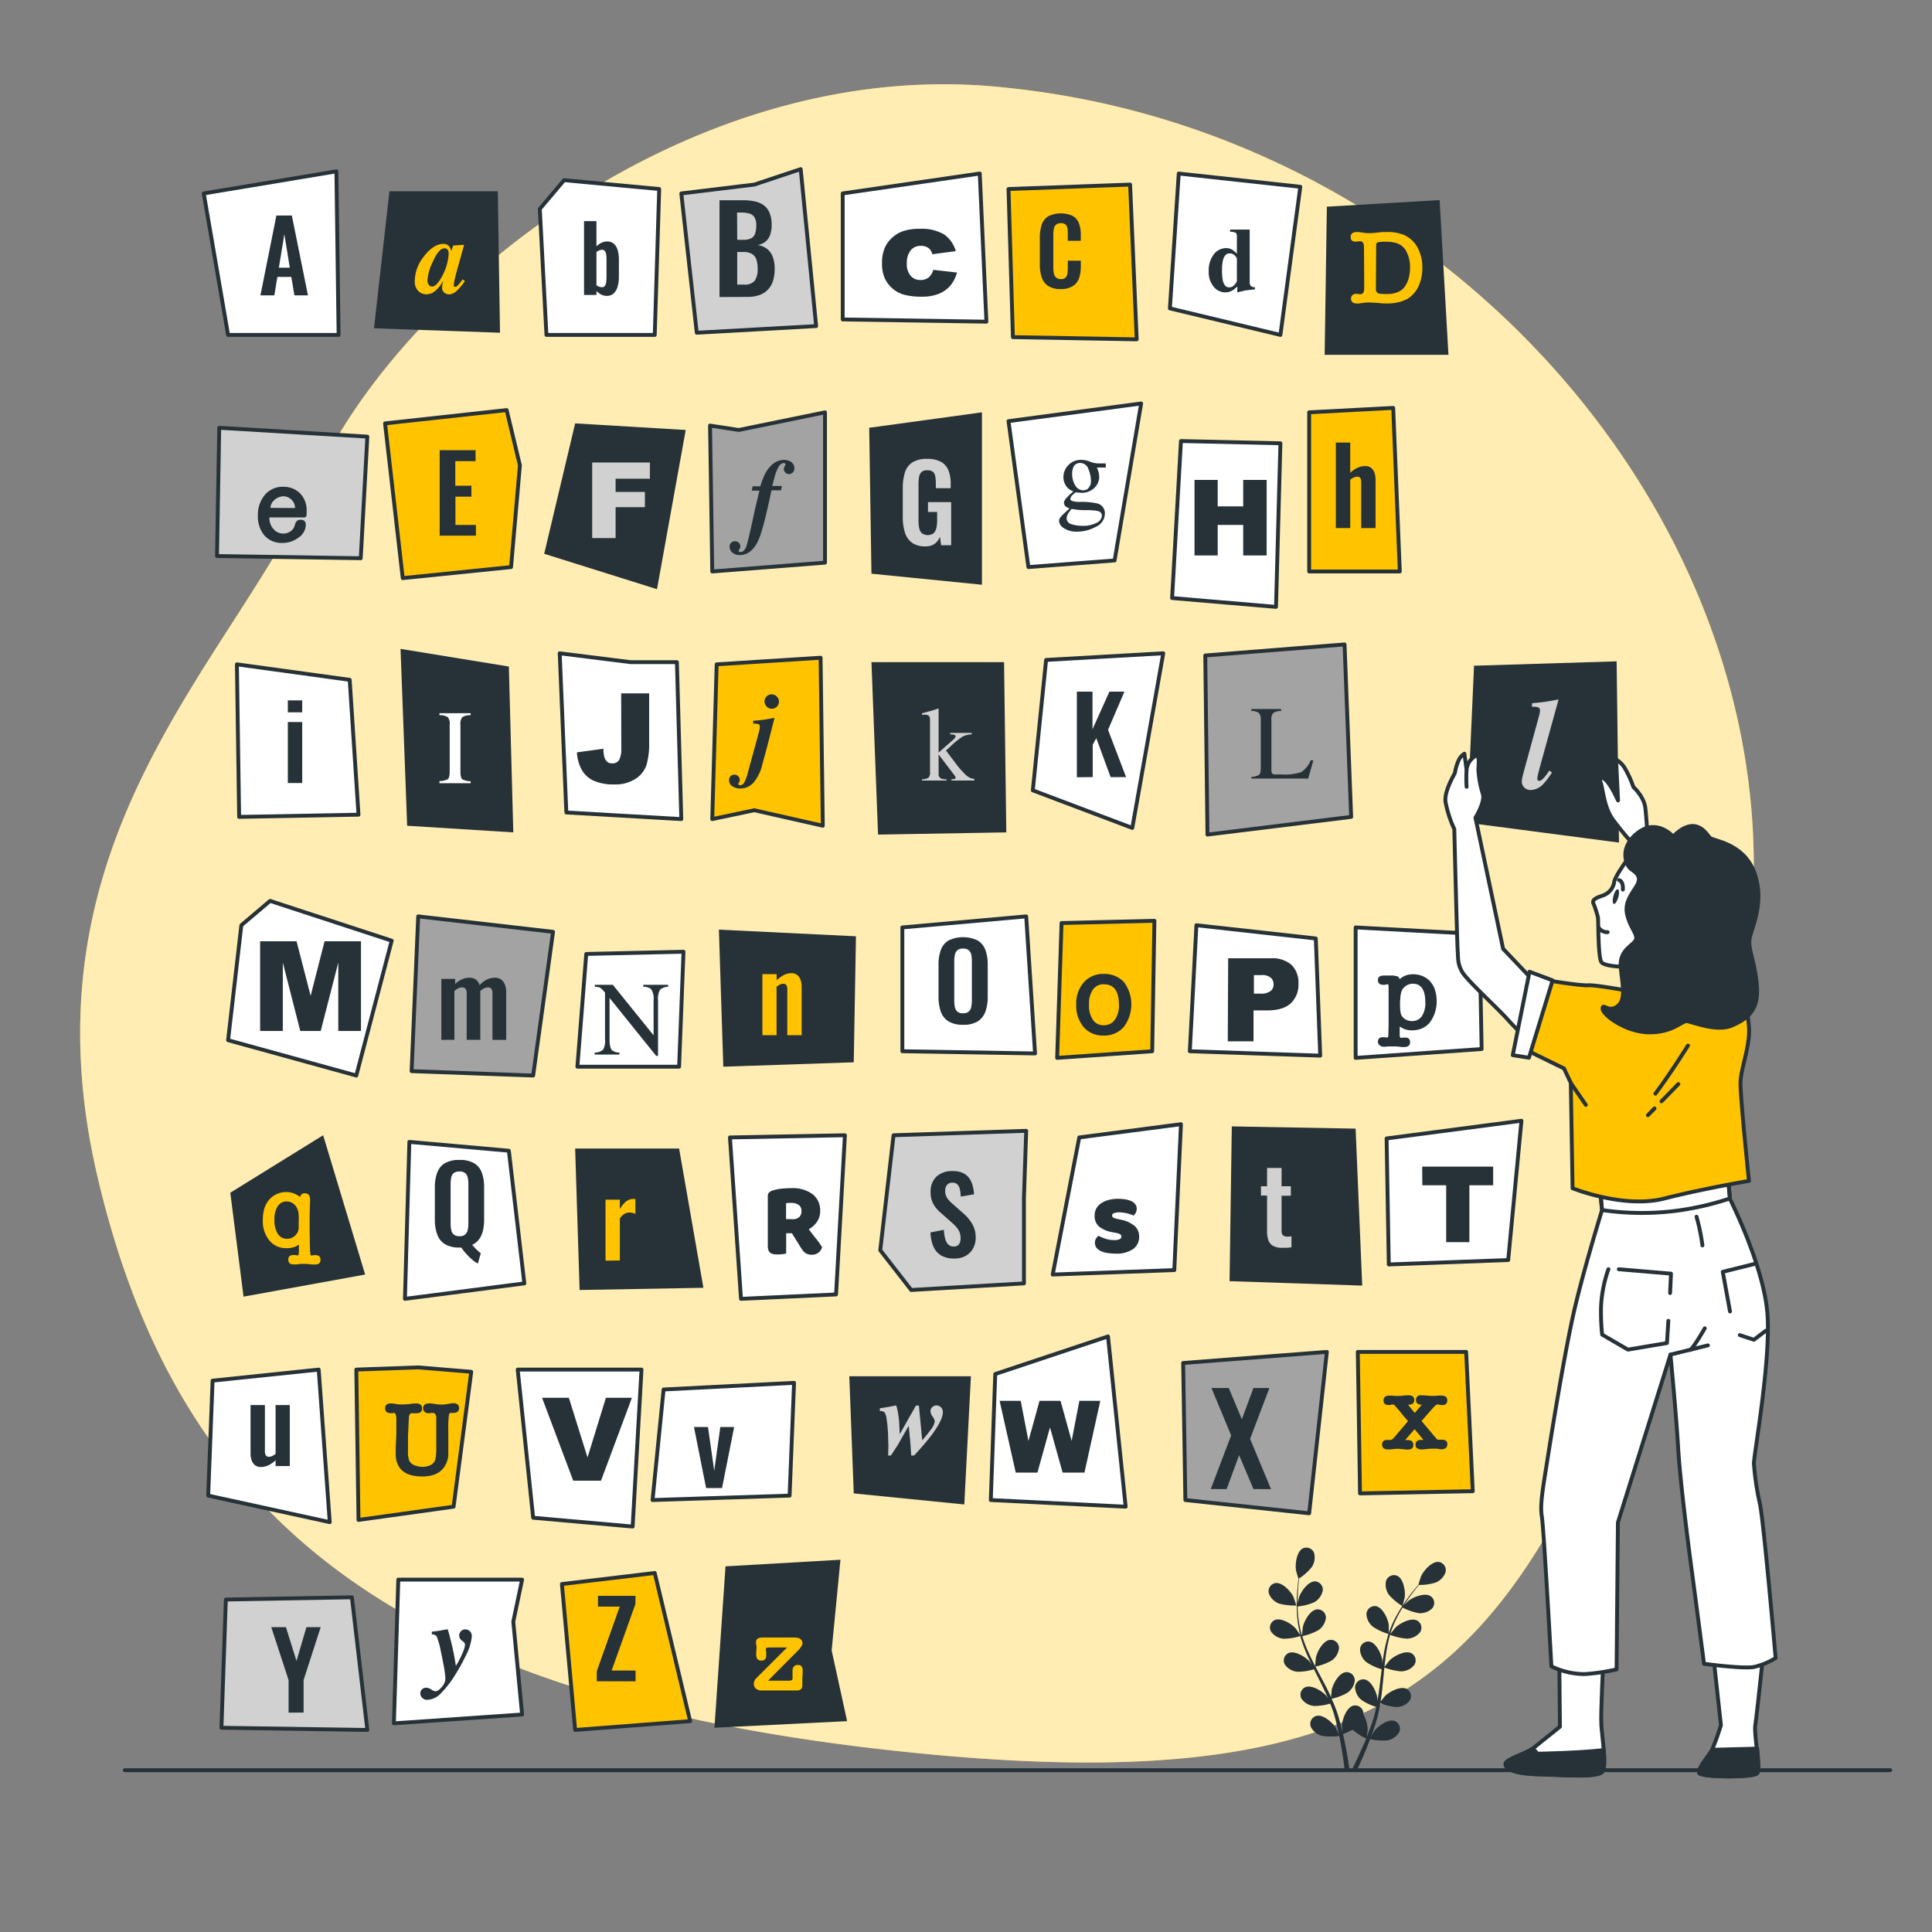 <svg xmlns="http://www.w3.org/2000/svg" viewBox="0 0 500 500"><rect x="0" y="0" width="500" height="500" fill="#808080" stroke="none"/><g id="freepik--background-simple--inject-327"><path d="M451.87,250C468.51,143.55,379.73,36.28,263.16,23c-1.45-.17-2.9-.32-4.36-.47C177.35,14.4,102.9,76.62,81.61,124.07s-77,92.6-56.35,180.56S102,439.44,233.54,453.31s155.79-23.74,190.71-105.92A420.65,420.65,0,0,0,451.87,250Z" style="fill:#FFC300"></path><path d="M451.87,250C468.51,143.55,379.73,36.28,263.16,23c-1.45-.17-2.9-.32-4.36-.47C177.35,14.4,102.9,76.62,81.61,124.07s-77,92.6-56.35,180.56S102,439.44,233.54,453.31s155.79-23.74,190.71-105.92A420.65,420.65,0,0,0,451.87,250Z" style="fill:#fff;opacity:0.7"></path></g><g id="freepik--Floor--inject-327"><line x1="489.19" y1="458.12" x2="32.29" y2="458.12" style="fill:none;stroke:#263238;stroke-linecap:round;stroke-linejoin:round"></line></g><g id="freepik--Plant--inject-327"><path d="M362.94,415.64s.57-2.09.59-2.23c.22-1.59-.29-4.79-1.9-5.57a2.14,2.14,0,0,0-2.9,1.28,4.46,4.46,0,0,0,.77,3.66A15.34,15.34,0,0,0,362.94,415.64Z" style="fill:#263238"></path><path d="M331.05,415a15.29,15.29,0,0,0,4.44.49s-.68-2.06-.74-2.19c-.69-1.45-2.88-3.84-4.66-3.59a2.12,2.12,0,0,0-1.7,2.66A4.44,4.44,0,0,0,331.05,415Z" style="fill:#263238"></path><path d="M332.14,424.09a14.39,14.39,0,0,0,4.37-.69,37.7,37.7,0,0,0,1.71,4.72c.39.9.81,1.79,1.24,2.68l-.53-.76c-1.05-1.21-3.79-2.93-5.44-2.23a2.12,2.12,0,0,0-.94,3,4.43,4.43,0,0,0,3.25,1.83,14,14,0,0,0,4.26-.65c.17.34.33.68.5,1,.81,1.63,1.64,3.24,2.39,4.85.27.57.51,1.14.75,1.7-.22-.33-.42-.61-.45-.65-1.05-1.21-3.79-2.94-5.45-2.23a2.12,2.12,0,0,0-.94,3,4.43,4.43,0,0,0,3.26,1.83,13.82,13.82,0,0,0,4.14-.62c.23.58.46,1.17.66,1.76.13.39.28.77.38,1.18s.23.8.34,1.19c.18.77.38,1.56.54,2.32.11.52.22,1,.32,1.52-.26-.56-.79-1.66-.85-1.75-.85-1.36-3.3-3.48-5-3a2.14,2.14,0,0,0-1.39,2.85,4.45,4.45,0,0,0,2.95,2.3,14.66,14.66,0,0,0,4.4,0c.17.83.32,1.65.46,2.41.47,2.66.76,4.9.94,6.47h1.22l0-.14c-.22-1.58-.56-3.84-1.1-6.52-.16-.85-.36-1.75-.57-2.68a22.32,22.32,0,0,0,2.46-1.15,15.74,15.74,0,0,0,3.58,2.31c-.32.78-.64,1.55-1,2.26-1.08,2.48-2.07,4.51-2.78,5.92h1.33c.67-1.4,1.52-3.27,2.43-5.5.33-.8.66-1.66,1-2.55a14.67,14.67,0,0,0,4.39.34,4.42,4.42,0,0,0,3.1-2.08,2.12,2.12,0,0,0-1.17-2.94c-1.7-.57-4.3,1.36-5.25,2.66-.06.07-.58,1-.89,1.54.13-.37.27-.72.4-1.09.27-.75.52-1.49.79-2.3l.36-1.18c.13-.4.21-.83.32-1.25.23-1,.42-2,.58-3a13.71,13.71,0,0,0,4.17,1,4.41,4.41,0,0,0,3.39-1.59,2.13,2.13,0,0,0-.72-3.08c-1.6-.82-4.46.7-5.59,1.83-.07.07-.8,1-1.19,1.48.1-.61.2-1.21.27-1.83.22-1.78.39-3.59.57-5.4,0-.55.11-1.1.17-1.65a14.77,14.77,0,0,0,4.31,1,4.4,4.4,0,0,0,3.38-1.59,2.12,2.12,0,0,0-.71-3.08c-1.6-.82-4.46.7-5.6,1.83-.08.08-1.12,1.39-1.37,1.73.13-1.21.26-2.42.45-3.61a37.56,37.56,0,0,1,1-4.74,15.31,15.31,0,0,0,4.34,1,4.47,4.47,0,0,0,3.38-1.59,2.12,2.12,0,0,0-.71-3.08c-1.6-.82-4.46.69-5.6,1.83-.07.07-.87,1.06-1.23,1.54l-.09,0a27.23,27.23,0,0,1,1.88-4.5c.41-.8.84-1.54,1.28-2.25a14.5,14.5,0,0,0,4.11,1.44,4.42,4.42,0,0,0,3.53-1.21,2.12,2.12,0,0,0-.37-3.14c-1.49-1-4.51.2-5.76,1.2-.07.06-.7.69-1.15,1.15.2-.32.4-.65.6-.95.76-1.13,1.51-2.12,2.19-3,.39-.49.75-.93,1.1-1.34a14.21,14.21,0,0,0,4.28-.61,4.44,4.44,0,0,0,2.58-2.7,2.13,2.13,0,0,0-1.77-2.62c-1.79-.19-3.91,2.26-4.56,3.73-.06.12-.71,2.2-.68,2.2h0c-.34.39-.7.8-1.08,1.26-.7.86-1.48,1.84-2.26,3a37.55,37.55,0,0,0-2.34,3.73,27.32,27.32,0,0,0-2,4.51v0c0-.52,0-2,0-2.11-.21-1.59-1.54-4.54-3.31-4.87a2.13,2.13,0,0,0-2.45,2,4.4,4.4,0,0,0,1.71,3.33,14.75,14.75,0,0,0,4,1.84,39.5,39.5,0,0,0-1.18,4.88c-.17,1-.31,1.93-.44,2.91,0-.45,0-.86,0-.92-.21-1.59-1.55-4.54-3.31-4.87a2.13,2.13,0,0,0-2.45,2,4.43,4.43,0,0,0,1.7,3.33,14.1,14.1,0,0,0,3.91,1.8c-.05.38-.1.75-.14,1.13-.22,1.8-.42,3.6-.68,5.36-.09.62-.2,1.23-.31,1.83,0-.4,0-.74,0-.79-.21-1.59-1.54-4.55-3.31-4.87a2.12,2.12,0,0,0-2.45,2,4.45,4.45,0,0,0,1.71,3.33,13.44,13.44,0,0,0,3.79,1.76c-.13.62-.26,1.24-.41,1.83-.12.41-.2.8-.34,1.2s-.25.79-.38,1.18c-.27.74-.54,1.51-.82,2.23l-.58,1.45c.1-.62.26-1.83.26-1.93a8.23,8.23,0,0,0-1.1-4,3.83,3.83,0,0,0,0-.47,2.13,2.13,0,0,0-2.6-1.8c-1.74.46-2.84,3.51-2.92,5.11,0,.1.06,1.13.11,1.78-.09-.38-.17-.75-.27-1.13-.18-.77-.38-1.53-.6-2.35l-.36-1.19c-.11-.4-.28-.81-.42-1.21-.34-.94-.74-1.88-1.16-2.81a14,14,0,0,0,4-1.5,4.44,4.44,0,0,0,2-3.19,2.13,2.13,0,0,0-2.3-2.18c-1.79.2-3.33,3-3.66,4.61,0,.1-.12,1.26-.17,1.89-.25-.56-.51-1.12-.78-1.67-.8-1.61-1.66-3.21-2.51-4.81l-.77-1.48a14.6,14.6,0,0,0,4.15-1.53,4.46,4.46,0,0,0,1.95-3.2,2.12,2.12,0,0,0-2.3-2.17c-1.78.19-3.33,3-3.66,4.61,0,.12-.17,1.78-.19,2.2-.56-1.08-1.11-2.16-1.61-3.26a35.94,35.94,0,0,1-1.75-4.52,15.11,15.11,0,0,0,4.17-1.54,4.46,4.46,0,0,0,1.95-3.2,2.12,2.12,0,0,0-2.3-2.17c-1.78.19-3.33,3-3.66,4.61,0,.1-.13,1.37-.17,2h-.1a26.49,26.49,0,0,1-.92-4.8c-.1-.89-.15-1.75-.17-2.58a14.63,14.63,0,0,0,4.22-1.06,4.45,4.45,0,0,0,2.28-3,2.13,2.13,0,0,0-2-2.42c-1.8,0-3.65,2.66-4.14,4.19,0,.08-.21.95-.33,1.59,0-.38,0-.77,0-1.13,0-1.36.09-2.6.17-3.7.06-.63.12-1.19.18-1.72a14,14,0,0,0,3.23-2.87,4.41,4.41,0,0,0,.67-3.68,2.12,2.12,0,0,0-2.93-1.2c-1.59.82-2,4-1.75,5.62,0,.13.63,2.23.66,2.21l0,0c-.07.51-.14,1-.2,1.65-.11,1.1-.23,2.34-.26,3.71a39.13,39.13,0,0,0,.11,4.4,27.9,27.9,0,0,0,.82,4.86s0,0,0,.06c-.28-.44-1.11-1.66-1.18-1.75-1-1.21-3.8-2.93-5.45-2.23a2.12,2.12,0,0,0-.94,3A4.43,4.43,0,0,0,332.14,424.09Z" style="fill:#263238"></path><path d="M331.05,415a15.29,15.29,0,0,0,4.44.49s-.68-2.06-.74-2.19c-.69-1.45-2.88-3.84-4.66-3.59a2.12,2.12,0,0,0-1.7,2.66A4.44,4.44,0,0,0,331.05,415Z" style="fill:#263238;opacity:0.3"></path><path d="M362.94,415.64s.57-2.09.59-2.23c.22-1.59-.29-4.79-1.9-5.57a2.14,2.14,0,0,0-2.9,1.28,4.46,4.46,0,0,0,.77,3.66A15.34,15.34,0,0,0,362.94,415.64Z" style="fill:#263238;opacity:0.3"></path><path d="M332.14,424.09a14.39,14.39,0,0,0,4.37-.69,37.7,37.7,0,0,0,1.71,4.72c.39.9.81,1.79,1.24,2.68l-.53-.76c-1.05-1.21-3.79-2.93-5.44-2.23a2.12,2.12,0,0,0-.94,3,4.43,4.43,0,0,0,3.25,1.83,14,14,0,0,0,4.26-.65c.17.34.33.68.5,1,.81,1.63,1.64,3.24,2.39,4.85.27.57.51,1.14.75,1.7-.22-.33-.42-.61-.45-.65-1.05-1.21-3.79-2.94-5.45-2.23a2.12,2.12,0,0,0-.94,3,4.43,4.43,0,0,0,3.26,1.83,13.82,13.82,0,0,0,4.14-.62c.23.58.46,1.17.66,1.76.13.39.28.77.38,1.18s.23.8.34,1.19c.18.77.38,1.56.54,2.32.11.52.22,1,.32,1.52-.26-.56-.79-1.66-.85-1.75-.85-1.36-3.3-3.48-5-3a2.14,2.14,0,0,0-1.39,2.85,4.45,4.45,0,0,0,2.95,2.3,14.66,14.66,0,0,0,4.4,0c.17.83.32,1.65.46,2.41.47,2.66.76,4.9.94,6.47h1.22l0-.14c-.22-1.58-.56-3.84-1.1-6.52-.16-.85-.36-1.75-.57-2.68a22.32,22.32,0,0,0,2.46-1.15,15.74,15.74,0,0,0,3.58,2.31c-.32.78-.64,1.55-1,2.26-1.08,2.48-2.07,4.51-2.78,5.92h1.33c.67-1.4,1.52-3.27,2.43-5.5.33-.8.66-1.66,1-2.55a14.67,14.67,0,0,0,4.39.34,4.42,4.42,0,0,0,3.1-2.08,2.12,2.12,0,0,0-1.17-2.94c-1.7-.57-4.3,1.36-5.25,2.66-.06.07-.58,1-.89,1.54.13-.37.27-.72.4-1.09.27-.75.52-1.49.79-2.3l.36-1.18c.13-.4.21-.83.32-1.25.23-1,.42-2,.58-3a13.71,13.71,0,0,0,4.17,1,4.41,4.41,0,0,0,3.39-1.59,2.13,2.13,0,0,0-.72-3.08c-1.6-.82-4.46.7-5.59,1.83-.07.07-.8,1-1.19,1.48.1-.61.2-1.21.27-1.83.22-1.78.39-3.59.57-5.4,0-.55.11-1.1.17-1.65a14.77,14.77,0,0,0,4.31,1,4.4,4.4,0,0,0,3.38-1.59,2.12,2.12,0,0,0-.71-3.08c-1.6-.82-4.46.7-5.6,1.83-.08.08-1.12,1.39-1.37,1.73.13-1.21.26-2.42.45-3.61a37.56,37.56,0,0,1,1-4.74,15.31,15.31,0,0,0,4.34,1,4.47,4.47,0,0,0,3.38-1.59,2.12,2.12,0,0,0-.71-3.08c-1.6-.82-4.46.69-5.6,1.83-.07.07-.87,1.06-1.23,1.54l-.09,0a27.23,27.23,0,0,1,1.88-4.5c.41-.8.84-1.54,1.28-2.25a14.5,14.5,0,0,0,4.11,1.44,4.42,4.42,0,0,0,3.53-1.21,2.12,2.12,0,0,0-.37-3.14c-1.49-1-4.51.2-5.76,1.2-.07.06-.7.69-1.15,1.15.2-.32.4-.65.6-.95.76-1.13,1.51-2.12,2.19-3,.39-.49.75-.93,1.1-1.34a14.21,14.21,0,0,0,4.28-.61,4.44,4.44,0,0,0,2.58-2.7,2.13,2.13,0,0,0-1.77-2.62c-1.79-.19-3.91,2.26-4.56,3.73-.06.12-.71,2.2-.68,2.2h0c-.34.39-.7.8-1.08,1.26-.7.86-1.48,1.84-2.26,3a37.55,37.55,0,0,0-2.34,3.73,27.32,27.32,0,0,0-2,4.51v0c0-.52,0-2,0-2.11-.21-1.59-1.54-4.54-3.31-4.87a2.13,2.13,0,0,0-2.45,2,4.4,4.4,0,0,0,1.71,3.33,14.75,14.75,0,0,0,4,1.84,39.5,39.5,0,0,0-1.18,4.88c-.17,1-.31,1.93-.44,2.91,0-.45,0-.86,0-.92-.21-1.59-1.55-4.54-3.31-4.87a2.13,2.13,0,0,0-2.45,2,4.43,4.43,0,0,0,1.7,3.33,14.1,14.1,0,0,0,3.91,1.8c-.05.38-.1.75-.14,1.13-.22,1.8-.42,3.6-.68,5.36-.09.62-.2,1.23-.31,1.83,0-.4,0-.74,0-.79-.21-1.59-1.54-4.55-3.31-4.87a2.12,2.12,0,0,0-2.45,2,4.45,4.45,0,0,0,1.71,3.33,13.44,13.44,0,0,0,3.79,1.76c-.13.62-.26,1.24-.41,1.83-.12.41-.2.8-.34,1.2s-.25.79-.38,1.18c-.27.74-.54,1.51-.82,2.23l-.58,1.45c.1-.62.26-1.83.26-1.93a8.23,8.23,0,0,0-1.1-4,3.83,3.83,0,0,0,0-.47,2.13,2.13,0,0,0-2.6-1.8c-1.74.46-2.84,3.51-2.92,5.11,0,.1.06,1.13.11,1.78-.09-.38-.17-.75-.27-1.13-.18-.77-.38-1.53-.6-2.35l-.36-1.19c-.11-.4-.28-.81-.42-1.21-.34-.94-.74-1.88-1.16-2.81a14,14,0,0,0,4-1.5,4.44,4.44,0,0,0,2-3.19,2.13,2.13,0,0,0-2.3-2.18c-1.79.2-3.33,3-3.66,4.61,0,.1-.12,1.26-.17,1.89-.25-.56-.51-1.12-.78-1.67-.8-1.61-1.66-3.21-2.51-4.81l-.77-1.48a14.6,14.6,0,0,0,4.15-1.53,4.46,4.46,0,0,0,1.95-3.2,2.12,2.12,0,0,0-2.3-2.17c-1.78.19-3.33,3-3.66,4.61,0,.12-.17,1.78-.19,2.2-.56-1.08-1.11-2.16-1.61-3.26a35.94,35.94,0,0,1-1.75-4.52,15.11,15.11,0,0,0,4.17-1.54,4.46,4.46,0,0,0,1.95-3.2,2.12,2.12,0,0,0-2.3-2.17c-1.78.19-3.33,3-3.66,4.61,0,.1-.13,1.37-.17,2h-.1a26.49,26.49,0,0,1-.92-4.8c-.1-.89-.15-1.75-.17-2.58a14.63,14.63,0,0,0,4.22-1.06,4.45,4.45,0,0,0,2.28-3,2.13,2.13,0,0,0-2-2.42c-1.8,0-3.65,2.66-4.14,4.19,0,.08-.21.95-.33,1.59,0-.38,0-.77,0-1.13,0-1.36.09-2.6.17-3.7.06-.63.12-1.19.18-1.72a14,14,0,0,0,3.23-2.87,4.41,4.41,0,0,0,.67-3.68,2.12,2.12,0,0,0-2.93-1.2c-1.59.82-2,4-1.75,5.62,0,.13.63,2.23.66,2.21l0,0c-.07.51-.14,1-.2,1.65-.11,1.1-.23,2.34-.26,3.71a39.13,39.13,0,0,0,.11,4.4,27.9,27.9,0,0,0,.82,4.86s0,0,0,.06c-.28-.44-1.11-1.66-1.18-1.75-1-1.21-3.8-2.93-5.45-2.23a2.12,2.12,0,0,0-.94,3A4.43,4.43,0,0,0,332.14,424.09Z" style="fill:#263238;opacity:0.3"></path></g><g id="freepik--Letters--inject-327"><polygon points="52.73 50.06 59.03 86.68 87.63 86.68 87.06 44.34 52.73 50.06" style="fill:#fff;stroke:#263238;stroke-linecap:round;stroke-linejoin:round"></polygon><polygon points="100.79 49.49 96.79 84.96 129.4 86.11 128.83 49.49 100.79 49.49" style="fill:#263238"></polygon><polygon points="145.99 46.63 139.7 54.07 141.42 86.68 169.45 86.68 170.6 48.92 145.99 46.63" style="fill:#fff;stroke:#263238;stroke-linecap:round;stroke-linejoin:round"></polygon><polygon points="176.32 50.06 180.32 86.11 211.22 84.39 207.22 43.77 195.2 47.77 176.32 50.06" style="fill:#d1d1d1;stroke:#263238;stroke-linecap:round;stroke-linejoin:round"></polygon><polygon points="218.09 50.06 218.09 82.67 255.28 83.25 253.56 44.91 218.09 50.06" style="fill:#fff;stroke:#263238;stroke-linecap:round;stroke-linejoin:round"></polygon><polygon points="261 48.92 262.14 87.25 294.18 87.82 292.47 47.77 261 48.92" style="fill:#FFC300;stroke:#263238;stroke-linecap:round;stroke-linejoin:round"></polygon><polygon points="305.06 44.91 302.77 79.81 331.37 86.68 336.52 48.34 305.06 44.91" style="fill:#fff;stroke:#263238;stroke-linecap:round;stroke-linejoin:round"></polygon><polygon points="343.39 53.49 342.82 91.83 374.86 91.83 372.57 51.78 343.39 53.49" style="fill:#263238"></polygon><polygon points="56.74 110.71 56.16 143.9 93.36 144.47 95.07 113 56.74 110.71" style="fill:#d1d1d1;stroke:#263238;stroke-linecap:round;stroke-linejoin:round"></polygon><polygon points="99.65 109.57 104.23 149.62 132.26 146.76 134.55 120.44 131.12 106.13 99.65 109.57" style="fill:#FFC300;stroke:#263238;stroke-linecap:round;stroke-linejoin:round"></polygon><polygon points="148.85 109.57 140.84 143.32 170.03 152.48 177.46 111.28 148.85 109.57" style="fill:#263238"></polygon><polygon points="183.76 110.14 184.33 147.9 213.51 145.61 213.51 106.71 191.19 111.28 183.76 110.14" style="fill:#a3a3a3;stroke:#263238;stroke-linecap:round;stroke-linejoin:round"></polygon><polygon points="224.95 110.71 225.53 148.47 254.13 151.33 254.13 106.71 224.95 110.71" style="fill:#263238"></polygon><polygon points="261 108.99 266.15 146.76 288.46 145.04 295.33 104.42 261 108.99" style="fill:#fff;stroke:#263238;stroke-linecap:round;stroke-linejoin:round"></polygon><polygon points="305.63 114.14 331.37 114.72 330.23 157.06 303.34 154.77 305.63 114.14" style="fill:#fff;stroke:#263238;stroke-linecap:round;stroke-linejoin:round"></polygon><polygon points="338.81 106.71 338.81 147.9 362.27 147.9 360.56 105.56 338.81 106.71" style="fill:#FFC300;stroke:#263238;stroke-linecap:round;stroke-linejoin:round"></polygon><polygon points="61.31 171.93 61.89 211.41 92.78 210.84 90.5 175.94 61.31 171.93" style="fill:#fff;stroke:#263238;stroke-linecap:round;stroke-linejoin:round"></polygon><polygon points="103.66 167.93 105.37 213.7 132.84 215.42 131.69 172.5 103.66 167.93" style="fill:#263238"></polygon><polygon points="144.85 169.07 146.57 210.27 176.32 211.98 175.18 171.36 163.16 171.36 144.85 169.07" style="fill:#fff;stroke:#263238;stroke-linecap:round;stroke-linejoin:round"></polygon><polygon points="185.47 171.93 184.33 211.98 195.2 209.69 212.94 213.7 212.37 170.22 185.47 171.93" style="fill:#FFC300;stroke:#263238;stroke-linecap:round;stroke-linejoin:round"></polygon><polygon points="225.53 171.36 227.24 215.99 260.43 215.42 259.85 171.36 225.53 171.36" style="fill:#263238"></polygon><polygon points="270.73 170.79 267.29 204.54 293.04 214.27 301.05 169.07 270.73 170.79" style="fill:#fff;stroke:#263238;stroke-linecap:round;stroke-linejoin:round"></polygon><polygon points="311.92 169.64 312.49 215.99 349.68 211.41 347.97 166.78 311.92 169.64" style="fill:#a3a3a3;stroke:#263238;stroke-linecap:round;stroke-linejoin:round"></polygon><polygon points="62.46 239.45 59.03 269.2 92.21 278.35 101.37 243.45 69.9 233.15 62.46 239.45" style="fill:#fff;stroke:#263238;stroke-linecap:round;stroke-linejoin:round"></polygon><polygon points="108.23 237.16 106.52 277.21 137.98 278.35 143.13 241.16 108.23 237.16" style="fill:#a3a3a3;stroke:#263238;stroke-linecap:round;stroke-linejoin:round"></polygon><polygon points="151.72 246.88 149.43 276.06 175.75 276.06 176.89 246.31 151.72 246.88" style="fill:#fff;stroke:#263238;stroke-linecap:round;stroke-linejoin:round"></polygon><polygon points="186.05 240.59 187.19 276.06 220.95 274.92 221.52 242.31 186.05 240.59" style="fill:#263238"></polygon><polygon points="233.53 240.02 233.53 272.06 267.87 272.63 265.58 237.16 233.53 240.02" style="fill:#fff;stroke:#263238;stroke-linecap:round;stroke-linejoin:round"></polygon><polygon points="274.73 238.88 273.59 273.78 298.19 272.06 298.76 238.3 274.73 238.88" style="fill:#FFC300;stroke:#263238;stroke-linecap:round;stroke-linejoin:round"></polygon><polygon points="309.63 239.45 307.92 272.06 341.67 273.2 340.53 242.88 309.63 239.45" style="fill:#fff;stroke:#263238;stroke-linecap:round;stroke-linejoin:round"></polygon><polygon points="350.84 240.02 350.84 273.78 383.45 271.49 382.88 241.74 350.84 240.02" style="fill:#fff;stroke:#263238;stroke-linecap:round;stroke-linejoin:round"></polygon><polygon points="83.63 293.8 59.6 308.68 63.03 335.57 94.5 329.85 83.63 293.8" style="fill:#263238"></polygon><polygon points="105.94 295.52 104.8 336.14 135.7 332.14 131.69 297.81 105.94 295.52" style="fill:#fff;stroke:#263238;stroke-linecap:round;stroke-linejoin:round"></polygon><polygon points="148.85 297.24 150 333.85 182.04 333.28 175.75 297.24 148.85 297.24" style="fill:#263238"></polygon><polygon points="188.91 294.37 191.77 336.14 216.37 335 218.66 293.8 188.91 294.37" style="fill:#fff;stroke:#263238;stroke-linecap:round;stroke-linejoin:round"></polygon><polygon points="265.58 292.66 231.25 293.8 227.81 323.56 235.82 333.85 265 332.14 265 309.82 265.58 292.66" style="fill:#d1d1d1;stroke:#263238;stroke-linecap:round;stroke-linejoin:round"></polygon><polygon points="279.31 294.37 272.44 329.85 303.91 328.7 305.63 290.94 279.31 294.37" style="fill:#fff;stroke:#263238;stroke-linecap:round;stroke-linejoin:round"></polygon><polygon points="318.79 291.51 318.21 331.56 352.54 332.71 350.83 292.09 318.79 291.51" style="fill:#263238"></polygon><polygon points="358.85 294.63 359.42 327.24 390.32 326.1 393.75 290.05 358.85 294.63" style="fill:#fff;stroke:#263238;stroke-linecap:round;stroke-linejoin:round"></polygon><polygon points="82.48 354.45 55.02 357.31 53.88 387.06 85.34 393.93 82.48 354.45" style="fill:#fff;stroke:#263238;stroke-linecap:round;stroke-linejoin:round"></polygon><polygon points="108.23 353.88 92.21 354.45 92.78 393.36 117.39 389.93 121.96 355.02 108.23 353.88" style="fill:#FFC300;stroke:#263238;stroke-linecap:round;stroke-linejoin:round"></polygon><polygon points="133.98 354.45 137.98 392.79 163.73 395.07 166.02 354.45 133.98 354.45" style="fill:#fff;stroke:#263238;stroke-linecap:round;stroke-linejoin:round"></polygon><polygon points="171.74 359.6 205.5 357.88 204.35 387.06 168.88 388.21 171.74 359.6" style="fill:#fff;stroke:#263238;stroke-linecap:round;stroke-linejoin:round"></polygon><polygon points="219.8 356.17 220.95 386.49 249.56 389.35 251.27 356.17 219.8 356.17" style="fill:#263238"></polygon><polygon points="257.57 355.6 286.75 345.87 291.32 389.93 256.42 388.21 257.57 355.6" style="fill:#fff;stroke:#263238;stroke-linecap:round;stroke-linejoin:round"></polygon><polygon points="306.2 352.74 306.77 388.21 338.81 391.64 343.39 349.87 306.2 352.74" style="fill:#a3a3a3;stroke:#263238;stroke-linecap:round;stroke-linejoin:round"></polygon><polygon points="351.4 349.87 351.97 386.49 381.15 385.92 379.44 349.87 351.4 349.87" style="fill:#FFC300;stroke:#263238;stroke-linecap:round;stroke-linejoin:round"></polygon><polygon points="58.45 413.96 57.31 447.14 95.07 447.71 91.07 413.38 58.45 413.96" style="fill:#d1d1d1;stroke:#263238;stroke-linecap:round;stroke-linejoin:round"></polygon><polygon points="103.08 408.81 101.94 446 135.12 443.71 132.84 419.68 135.12 408.81 103.08 408.81" style="fill:#fff;stroke:#263238;stroke-linecap:round;stroke-linejoin:round"></polygon><polygon points="169.45 407.09 145.42 409.95 148.85 447.71 178.61 445.43 169.45 407.09" style="fill:#FFC300;stroke:#263238;stroke-linecap:round;stroke-linejoin:round"></polygon><polygon points="187.76 405.37 184.9 447.14 219.23 445.43 215.23 427.12 217.51 403.66 187.76 405.37" style="fill:#263238"></polygon><path d="M67.4,76.44l4.13-20.66h4L79.7,76.44H76.2l-.81-4.77h-3.6L71,76.44Zm4.77-7.16H75l-1.41-8.67Z" style="fill:#263238"></path><path d="M157,76.57a3,3,0,0,1-1.41-.35,6.15,6.15,0,0,1-1.23-.88v1h-3.21V57.23h3.21v6.52a5,5,0,0,1,1.29-.91,3.3,3.3,0,0,1,1.5-.34,2.56,2.56,0,0,1,1.51.42,3,3,0,0,1,.92,1.12,5.74,5.74,0,0,1,.46,1.49,9.09,9.09,0,0,1,.13,1.52v4.63a9,9,0,0,1-.32,2.46,3.77,3.77,0,0,1-1,1.77A2.54,2.54,0,0,1,157,76.57Zm-1.22-2.24a.87.87,0,0,0,.76-.35,1.89,1.89,0,0,0,.33-.92,8.11,8.11,0,0,0,.09-1.26V66.91a5.69,5.69,0,0,0-.1-1.14,1.76,1.76,0,0,0-.34-.82,1,1,0,0,0-.77-.3,1.73,1.73,0,0,0-.73.17,5.22,5.22,0,0,0-.66.39v8.62a3.57,3.57,0,0,0,.67.36A2.17,2.17,0,0,0,155.75,74.33Z" style="fill:#263238"></path><path d="M186.21,76.87V51.82h6.15a13.88,13.88,0,0,1,3,.31,6.15,6.15,0,0,1,2.32,1,4.64,4.64,0,0,1,1.5,2,8.09,8.09,0,0,1,.52,3.13,7.14,7.14,0,0,1-.42,2.59,3.83,3.83,0,0,1-1.22,1.72,4.38,4.38,0,0,1-2,.85,5.1,5.1,0,0,1,2.46,1A4.71,4.71,0,0,1,200,66.51a8.7,8.7,0,0,1,.48,3.06,10.51,10.51,0,0,1-.44,3.17A5.94,5.94,0,0,1,198.69,75a5.58,5.58,0,0,1-2.2,1.38,9.24,9.24,0,0,1-3.08.46Zm4.58-14.81h1.54a4.43,4.43,0,0,0,2.1-.4,2.18,2.18,0,0,0,1-1.24,6.33,6.33,0,0,0,.29-2.1,4,4,0,0,0-.44-2.06,2.3,2.3,0,0,0-1.35-1,8.54,8.54,0,0,0-2.29-.26h-.89Zm0,11.59h1.73a3.3,3.3,0,0,0,2.81-1,5.22,5.22,0,0,0,.74-3.11,7.29,7.29,0,0,0-.35-2.46,2.6,2.6,0,0,0-1.18-1.4,4.38,4.38,0,0,0-2.18-.47h-1.57Z" style="fill:#263238"></path><path d="M241.53,69.83l6.13.7A8.65,8.65,0,0,1,246,73.85,7.72,7.72,0,0,1,243.05,76a11.55,11.55,0,0,1-4.57.78,16.93,16.93,0,0,1-4.46-.5A7.74,7.74,0,0,1,231,74.69a8.1,8.1,0,0,1-2-2.62,9.15,9.15,0,0,1-.73-4,9.28,9.28,0,0,1,.89-4.32,7.64,7.64,0,0,1,1.77-2.26,8.28,8.28,0,0,1,2.31-1.5,12.79,12.79,0,0,1,4.83-.77,11.17,11.17,0,0,1,6.28,1.47,7.74,7.74,0,0,1,3,4.3l-6.07.81a2.78,2.78,0,0,0-1-1.62,3.34,3.34,0,0,0-2-.55,3.24,3.24,0,0,0-2.59,1.15,5.19,5.19,0,0,0-1,3.47,4.51,4.51,0,0,0,1,3.14,3.24,3.24,0,0,0,2.5,1.08,3.44,3.44,0,0,0,2.13-.65A3.84,3.84,0,0,0,241.53,69.83Z" style="fill:#263238"></path><path d="M274.54,74.81a5.75,5.75,0,0,1-3.3-.82,4.28,4.28,0,0,1-1.66-2.26,10.33,10.33,0,0,1-.47-3.29V61.62a10.89,10.89,0,0,1,.47-3.41A4.05,4.05,0,0,1,271.24,56a7.44,7.44,0,0,1,6.4-.11,3.74,3.74,0,0,1,1.6,1.92,8.38,8.38,0,0,1,.47,2.91v1.6h-3.36V60.67a11,11,0,0,0-.08-1.46,1.75,1.75,0,0,0-.45-1.05,1.67,1.67,0,0,0-1.26-.39,1.78,1.78,0,0,0-1.31.41,2,2,0,0,0-.53,1.11,9.28,9.28,0,0,0-.12,1.57v8.31a7.34,7.34,0,0,0,.17,1.71,1.79,1.79,0,0,0,.6,1,1.87,1.87,0,0,0,1.19.34,1.61,1.61,0,0,0,1.24-.41,2,2,0,0,0,.46-1.1,11.94,11.94,0,0,0,.09-1.54V67.47h3.36V69a9.29,9.29,0,0,1-.45,3,3.93,3.93,0,0,1-1.57,2A5.65,5.65,0,0,1,274.54,74.81Z" style="fill:#263238"></path><path d="M314.12,65.83a4.06,4.06,0,0,1,3.2-1.62,3,3,0,0,1,1.66.47,5.82,5.82,0,0,1,1.13,1V61.34c0-.59-.11-1-.34-1.11a3.43,3.43,0,0,0-1.43-.26v-.56h5.08V73a1.43,1.43,0,0,0,.28,1,1.77,1.77,0,0,0,1.08.35v.54c-1.32.13-2.17.23-2.56.3s-1.06.23-2,.5V74.14a6.82,6.82,0,0,1-1.23,1,3.6,3.6,0,0,1-1.89.53,3.9,3.9,0,0,1-3-1.47,5.83,5.83,0,0,1-1.28-4A6.82,6.82,0,0,1,314.12,65.83Zm5.39,7.85q.6-.68.6-1V67c0-.19-.17-.47-.52-.85a1.75,1.75,0,0,0-1.37-.57q-1.26,0-1.71,1.74a10.67,10.67,0,0,0-.25,2.64,12.44,12.44,0,0,0,.23,2.75c.29,1.11.84,1.67,1.65,1.67A1.82,1.82,0,0,0,319.51,73.68Z" style="fill:#263238"></path><path d="M353,64.06c0-1-.29-1.58-.88-1.61l-.2,0-.32,0h0a4.45,4.45,0,0,1-.79.08q-1.26,0-1.26-1.2c0-.85.55-1.28,1.64-1.28h.18l.23,0,1.37.2.78.08c.26,0,.54,0,.83,0a11.77,11.77,0,0,0,1.42-.09l1.72-.19.59,0h.75a10.6,10.6,0,0,1,4.18.71A7.31,7.31,0,0,1,366.82,64a10.59,10.59,0,0,1,1.28,5.33,11.28,11.28,0,0,1-1,4.8,7.56,7.56,0,0,1-2.79,3.17,9.74,9.74,0,0,1-2.35.9,11.35,11.35,0,0,1-2.79.33h-.6l-.6,0-1.8-.17c-.6,0-1.23-.08-1.88-.08a9.88,9.88,0,0,0-1.37.08l-1.26.19a.58.58,0,0,0-.19,0h-.24c-1.06,0-1.59-.43-1.59-1.28a1.18,1.18,0,0,1,.37-.89,1.25,1.25,0,0,1,.89-.34,5.13,5.13,0,0,1,.79.08h.22l.25,0q.9,0,.9-1.59Zm3.08,10.81A1.06,1.06,0,0,0,357,76a12.79,12.79,0,0,0,2.1.08,6.76,6.76,0,0,0,2.49-.42,4.47,4.47,0,0,0,1.72-1.16,7.2,7.2,0,0,0,1.19-2.27,9.43,9.43,0,0,0,.42-2.89,8.72,8.72,0,0,0-.94-4.24,4.37,4.37,0,0,0-2.64-2.21,9.06,9.06,0,0,0-2.65-.33,7.2,7.2,0,0,0-2.32.22v0c-.14.1-.22.43-.22,1Z" style="fill:#FFC300"></path><path d="M79.36,132.13c0,.42,0,.75,0,1a1.12,1.12,0,0,1-.16.55.56.56,0,0,1-.4.23,4.51,4.51,0,0,1-.72,0H69.83c-.08,0-.11,0-.11,0a4.21,4.21,0,0,0,1.06,3,3.22,3.22,0,0,0,2.54,1.17,3.16,3.16,0,0,0,1.83-.55,2.47,2.47,0,0,0,1.07-1.39l.24-.74a1.52,1.52,0,0,1,.48-.65,1.26,1.26,0,0,1,.78-.25c1,0,1.42.46,1.42,1.37a4.08,4.08,0,0,1-1.91,3.28,6.74,6.74,0,0,1-4.13,1.36,5.92,5.92,0,0,1-4.67-1.94,7.55,7.55,0,0,1-1.69-5.13,8,8,0,0,1,1.8-5.36,6,6,0,0,1,4.78-2.1,6.38,6.38,0,0,1,2.43.44,5.93,5.93,0,0,1,1.92,1.28A6.17,6.17,0,0,1,79.36,132.13Zm-3-.66a2.91,2.91,0,0,0-.9-2.13,3,3,0,0,0-2.13-.9,3.6,3.6,0,0,0-2.35,1,2.77,2.77,0,0,0-1,2Z" style="fill:#263238"></path><path d="M113.79,138.63V116.51h9.29v2.84h-5.25v6.36H122v2.82h-4.13v7.32h5.3v2.78Z" style="fill:#263238"></path><path d="M153.26,119.69h14.93v4.2h-8.87v3.42h7.58v3.94h-7.58v8h-6.06Z" style="fill:#d1d1d1"></path><path d="M189.53,143a2,2,0,0,1-.72-1.55,1.37,1.37,0,0,1,.43-1,1.42,1.42,0,0,1,1.94,0,1.27,1.27,0,0,1,.42,1,1.24,1.24,0,0,1-.22.66,1.13,1.13,0,0,0-.23.45.24.24,0,0,0,.15.22.59.59,0,0,0,.34.08c.68,0,1.2-.54,1.56-1.63s1.09-4.26,2.21-9.52l1.13-4.74h-2l.25-1.12h2a16.52,16.52,0,0,1,1-2.76,8.26,8.26,0,0,1,2-2.81,4.62,4.62,0,0,1,3-1.26,3.4,3.4,0,0,1,2,.56,1.9,1.9,0,0,1,.79,1.66,1.39,1.39,0,0,1-1.37,1.45,1.31,1.31,0,0,1-.95-.39,1.21,1.21,0,0,1-.4-.9,1.43,1.43,0,0,1,.22-.74,1.71,1.71,0,0,0,.22-.44.45.45,0,0,0-.09-.24.46.46,0,0,0-.38-.14c-.49,0-.94.35-1.35,1a12.43,12.43,0,0,0-1.12,3l-.51,1.93h2.53l-.26,1.12h-2.46q-2,9.57-3.23,12.56-1.78,4.2-5,4.2A2.9,2.9,0,0,1,189.53,143Z" style="fill:#263238"></path><path d="M239.51,141.4a5.8,5.8,0,0,1-3.47-.93,5.06,5.06,0,0,1-1.84-2.64,12.78,12.78,0,0,1-.56-4v-7.43a13.7,13.7,0,0,1,.54-4.09,4.81,4.81,0,0,1,1.93-2.64,6.84,6.84,0,0,1,3.81-.91,7.24,7.24,0,0,1,3.6.76,4.33,4.33,0,0,1,1.93,2.2,9.24,9.24,0,0,1,.59,3.48v1.15h-3.85v-1.26a9.65,9.65,0,0,0-.15-1.83,2,2,0,0,0-.6-1.16,2.25,2.25,0,0,0-1.47-.39,2,2,0,0,0-1.54.51,2.5,2.5,0,0,0-.6,1.37,13.21,13.21,0,0,0-.12,1.86v9.26a9,9,0,0,0,.19,2,2.26,2.26,0,0,0,.71,1.3,2.6,2.6,0,0,0,3,0,2.77,2.77,0,0,0,.72-1.37,9,9,0,0,0,.2-2.07v-2.08h-2.37v-2.54h6V141.1h-2.6l-.3-2.19a4.18,4.18,0,0,1-1.32,1.79A3.87,3.87,0,0,1,239.51,141.4Z" style="fill:#d1d1d1"></path><path d="M275.88,125.73a4.13,4.13,0,0,1-.67-2.31,4.39,4.39,0,0,1,1.24-3,4.43,4.43,0,0,1,3.51-1.4,5.86,5.86,0,0,1,2.14.46,6.12,6.12,0,0,0,2.26.46l.84,0,.82,0h.16V121h-2.3c.16.37.28.7.37,1a5.33,5.33,0,0,1,.23,1.47,3.9,3.9,0,0,1-1.26,2.79,4.58,4.58,0,0,1-3.4,1.28,10.51,10.51,0,0,1-1.2-.12c-.26,0-.6.21-1,.65a1.83,1.83,0,0,0-.64,1.07c0,.28.32.49.94.62a6.32,6.32,0,0,0,1.36.14,18.78,18.78,0,0,1,4.66.38,2.6,2.6,0,0,1,2,2.7,3.79,3.79,0,0,1-2.35,3.36,10.11,10.11,0,0,1-4.76,1.25,6,6,0,0,1-3.47-.88,2.44,2.44,0,0,1-1.28-1.86,1.6,1.6,0,0,1,.34-.94,10.53,10.53,0,0,1,1.34-1.37l.87-.79.16-.16a3.76,3.76,0,0,1-.91-.47,1.19,1.19,0,0,1-.53-.94,1.83,1.83,0,0,1,.46-1.09,18.11,18.11,0,0,1,2-1.93A3.48,3.48,0,0,1,275.88,125.73Zm1.41,9.92a9.15,9.15,0,0,0,2.89.43,7.39,7.39,0,0,0,3.6-.77,2.2,2.2,0,0,0,1.39-1.89c0-.59-.38-1-1.12-1.19a14.53,14.53,0,0,0-2.64-.2l-1,0-1-.05a8.49,8.49,0,0,1-.95-.1c-.44-.06-.76-.12-1-.16s-.37.28-.78.84a2.74,2.74,0,0,0-.64,1.57A1.58,1.58,0,0,0,277.29,135.65Zm4.24-9.16a2.72,2.72,0,0,0,.8-2.23,7.67,7.67,0,0,0-.65-2.85,2.22,2.22,0,0,0-2.15-1.59,1.79,1.79,0,0,0-1.8,1.24,4.41,4.41,0,0,0-.26,1.61,5.53,5.53,0,0,0,.79,2.92,2.34,2.34,0,0,0,2,1.3A1.93,1.93,0,0,0,281.53,126.49Z" style="fill:#263238"></path><path d="M309.14,124.2h6v6.85h6.6V124.2h6.07v19.55h-6.07v-7.9h-6.6v7.9h-6Z" style="fill:#263238"></path><path d="M345.72,136.66V114.54h3.72v7.84a6.37,6.37,0,0,1,1.78-1.28,4.87,4.87,0,0,1,2.12-.47,2.3,2.3,0,0,1,1.53.48,2.88,2.88,0,0,1,.85,1.27,5.3,5.3,0,0,1,.27,1.72v12.56h-3.71V124.84a2.32,2.32,0,0,0-.22-1.1.91.91,0,0,0-.85-.38,2.23,2.23,0,0,0-.86.22,4.61,4.61,0,0,0-.91.57v12.51Z" style="fill:#263238"></path><path d="M74.49,184.35v-3.09h3.72v3.09Zm0,18.3V186.86h3.72v15.79Z" style="fill:#263238"></path><path d="M67.32,243.6h9.43l3.64,14.12L84,243.6h9.42v23.21H87.55V249.1L83,266.81H77.71L73.19,249.1v17.71H67.32Z" style="fill:#263238"></path><path d="M77.33,322.1a4.21,4.21,0,0,1-1.42.71,6.08,6.08,0,0,1-1.72.22,5.54,5.54,0,0,1-4.48-2,7.84,7.84,0,0,1-1.69-5.3,10.38,10.38,0,0,1,.39-2.95,6.17,6.17,0,0,1,1.22-2.26A5.86,5.86,0,0,1,76,308.83a5.94,5.94,0,0,1,1.65.95,1.17,1.17,0,0,1,1.29-.95c.87,0,1.31.57,1.31,1.72v.55l-.11,3.06v4.94l.08,3.71c0,.46,0,.86.07,1.22a4.32,4.32,0,0,0,.09.72c0,.11.09.18.17.19l.28-.05.34-.06h.5c.85,0,1.28.4,1.28,1.2s-.47,1.23-1.42,1.23c-.33,0-.8,0-1.42-.08s-1.06-.09-1.37-.09l-.56,0c-.24,0-.51,0-.8.07l-.78.07H76c-.93,0-1.39-.41-1.39-1.23s.44-1.2,1.31-1.2l.44,0a4.21,4.21,0,0,1,.49.09H77l.08,0h.06q.14,0,.21-.87a2.44,2.44,0,0,0,0-.52V322.1Zm0-6.39c0-.58,0-1.07-.06-1.47a3.76,3.76,0,0,0-.15-.9,3.26,3.26,0,0,0-1.21-1.83,2.83,2.83,0,0,0-1.72-.58,2.68,2.68,0,0,0-2.32,1.25,6.15,6.15,0,0,0-.85,3.48,6.57,6.57,0,0,0,.86,3.64,2.74,2.74,0,0,0,2.42,1.3,2.89,2.89,0,0,0,2-.76,3,3,0,0,0,1-1.89v0c0-.15,0-.35,0-.6s0-.57,0-.93Z" style="fill:#FFC300"></path><path d="M67.52,379.66a2.43,2.43,0,0,1-1.53-.47,2.7,2.7,0,0,1-.87-1.29,5,5,0,0,1-.28-1.7V363.63h3.72v11.88a2.16,2.16,0,0,0,.23,1.11.91.91,0,0,0,.86.39,1.86,1.86,0,0,0,.83-.21,7.66,7.66,0,0,0,.84-.52V363.63H75v15.79H71.32v-1.5a7.57,7.57,0,0,1-1.75,1.25A4.4,4.4,0,0,1,67.52,379.66Z" style="fill:#263238"></path><path d="M105.7,369.45l-.11,2.1v4a6.18,6.18,0,0,0,.35,2.51,2.62,2.62,0,0,0,1.31,1.15c.31.11.64.2,1,.29a4.42,4.42,0,0,0,1,.12,4.59,4.59,0,0,0,2.2-.48,2.3,2.3,0,0,0,1.16-1.27,6,6,0,0,0,.2-1c0-.38.08-.8.1-1.27,0-1.13,0-2.26,0-3.38s0-2.24,0-3.37c0-.65,0-1.16,0-1.51a5.25,5.25,0,0,0,0-.67c-.15-.7-.44-1-.88-1a1.24,1.24,0,0,0-.27,0h-.19a2.24,2.24,0,0,1-.44.07h-.35a1.22,1.22,0,0,1-.89-.38,1.15,1.15,0,0,1-.4-.84q0-1.32,1.62-1.32h.24a.54.54,0,0,1,.19,0l1.53.22a9.66,9.66,0,0,0,1.26.08,6.85,6.85,0,0,0,1.09-.08l1.15-.19a3.27,3.27,0,0,1,.71-.08c1,0,1.53.42,1.53,1.25s-.5,1.26-1.5,1.26h-.47a.23.23,0,0,0-.11,0,.53.53,0,0,0-.54.49,25.94,25.94,0,0,0-.17,4v4.59c0,.57,0,1.07,0,1.51a8.3,8.3,0,0,1-.07,1,6.45,6.45,0,0,1-1,2.43c-1.13,1.63-3,2.43-5.68,2.43q-5,0-6.37-3.22h0a3.88,3.88,0,0,1-.38-1.27,11.18,11.18,0,0,1-.11-1.73c0-.64,0-1.58.08-2.82s.08-2.14.08-2.78v-1.39c0-1.3,0-2,0-2.08-.1-.76-.3-1.15-.57-1.15h-.19a.72.72,0,0,1-.29.06h-.28q-1.56,0-1.56-1.26c0-.84.48-1.26,1.45-1.26a5.5,5.5,0,0,1,1,.09c.42.07.82.12,1.2.16a10.41,10.41,0,0,0,1.09,0,15,15,0,0,0,2.52-.24l.35,0,.41,0q1.53,0,1.53,1.26c0,.84-.45,1.26-1.36,1.26l-.33,0-.36,0-.41,0c-.16,0-.23,0-.22,0-.31,0-.52.23-.65.63a2.4,2.4,0,0,0-.08.55c0,.25,0,.57-.06,1Z" style="fill:#263238"></path><path d="M140.29,361.75h6.93l4.83,15.44,4.76-15.44h6.73l-8,21.45h-7.19Z" style="fill:#263238"></path><path d="M182.74,385.1l-3.14-15.79h3.63l1.61,11.34,1.58-11.34H190l-3.14,15.79Z" style="fill:#263238"></path><path d="M229.85,376.69l.07-2.33-.07-2.16c0-1.12-.07-1.91-.11-2.37a24.48,24.48,0,0,0-.3-2.63,3.78,3.78,0,0,0-.54-1.72,1.74,1.74,0,0,0-1.2-.3v-.72l.88-.13c.86-.13,1.63-.27,2.33-.41a7.17,7.17,0,0,0,.87-.19l.15,0a12.2,12.2,0,0,1,.54,2.39,23.54,23.54,0,0,1,.26,2.42l.12,2.64,2.12-3.77c.33-.6.7-1.23,1.08-1.88l1-1.77h.76l.86,9q1.42-1.68,2.1-2.61a5,5,0,0,0,1.15-2.28,2.71,2.71,0,0,0-.56-1.25,2.68,2.68,0,0,1-.56-1.38,1.4,1.4,0,0,1,.47-1.07,1.48,1.48,0,0,1,1.06-.45,1.68,1.68,0,0,1,1.16.46,1.64,1.64,0,0,1,.52,1.3c0,1.35-1,3.34-2.94,5.95q-1.65,2.18-4.5,5.25h-.76c0-.39-.06-1-.11-1.73,0-.49-.07-1.07-.13-1.75,0-.43-.09-1-.16-1.77l-.23-2.45c-.88,1.55-1.47,2.59-1.77,3.1-.69,1.23-1.12,2-1.29,2.23l-1.55,2.37Z" style="fill:#d1d1d1"></path><path d="M258.7,362.53h5.46l2,10.4,2.87-10.4h5.43l2.88,10.38,2-10.38h5.42l-4.1,18.57H275l-3.26-11.69-3.25,11.69h-5.62Z" style="fill:#263238"></path><path d="M313.35,385.36l5.27-13.88-5.1-12.27H318l3.39,8.1,3-8.1h4.13l-5,13.17,5.42,13H324.4l-3.72-8.78-3.23,8.78Z" style="fill:#263238"></path><path d="M74.68,443.22v-8.44L70.2,421.1H74l2.73,8.76,2.57-8.76H83l-4.43,13.68v8.44Z" style="fill:#263238"></path><path d="M114.35,436.56a3.42,3.42,0,0,0,.92-2.14,25.74,25.74,0,0,0-.52-3.75c-.22-1.2-.46-2.38-.71-3.53a19.79,19.79,0,0,0-1-3.59,1.37,1.37,0,0,0-1.28-.56v-.72c.85-.08,1.74-.2,2.67-.37l1.25-.23.19,0c.21.63.54,1.88,1,3.75s.78,3.56,1,5.08l.11.64.51-.87a21.19,21.19,0,0,0,1.25-2.56,6.76,6.76,0,0,0,.61-2,1,1,0,0,0-.13-.49,1.33,1.33,0,0,0-.44-.45l-.21-.15a1.7,1.7,0,0,1-.43-.42,1.67,1.67,0,0,1-.31-.94,1.58,1.58,0,0,1,.45-1.08,1.43,1.43,0,0,1,1.13-.5,1.78,1.78,0,0,1,1.14.43,1.72,1.72,0,0,1,.55,1.43,13.17,13.17,0,0,1-1.53,4.89,48.75,48.75,0,0,1-2.67,4.86,26.06,26.06,0,0,1-3.86,5,5.12,5.12,0,0,1-3.5,1.63,1.69,1.69,0,0,1-1.26-.52,1.61,1.61,0,0,1-.5-1.15,1.32,1.32,0,0,1,.47-1.08,1.55,1.55,0,0,1,1-.4,2.8,2.8,0,0,1,1.39.47,2.67,2.67,0,0,0,1,.48C113.2,437.68,113.74,437.3,114.35,436.56Z" style="fill:#263238"></path><path d="M154.44,435.11v-2.59l5.95-16.74h-5.63V413h9.7v2.08l-6.17,17.26h6.2v2.78Z" style="fill:#263238"></path><path d="M203.7,426.36h-3c-.62,0-1.12,0-1.5,0a7.4,7.4,0,0,0-.85.1.2.2,0,0,0-.13.21,1,1,0,0,0,0,.17c0,.05,0,.14,0,.24a4.55,4.55,0,0,1,.08.67c0,.25,0,.47,0,.67,0,.9-.43,1.34-1.28,1.34s-1.31-.5-1.31-1.5a6.32,6.32,0,0,1,0-.77v0c.06-.51.09-.85.09-1s0-.14,0-.27a2.2,2.2,0,0,0-.07-.41,2.66,2.66,0,0,1-.07-.45c0-.17,0-.3,0-.4,0-.78.57-1.17,1.72-1.17h.51l.64,0h.55l.32,0h.22l1.56,0h4.4q2.1,0,2.1,1.56a1.52,1.52,0,0,1-.32.77,6.14,6.14,0,0,1-.8,1l-7.79,7.84h5.28c.71,0,1.06-.17,1.06-.52v-.49c0-.11,0-.23,0-.36s0-.23,0-.32a1.72,1.72,0,0,0,0-.28l0-.11a.67.67,0,0,1,0-.16v-.44a1.41,1.41,0,0,1,.37-1,1.27,1.27,0,0,1,1-.4c.84,0,1.25.46,1.25,1.37,0,.16,0,.32,0,.48s0,.31,0,.47c-.06.61-.08,1-.08,1.29,0,.09,0,.21,0,.35s0,.3,0,.44,0,.19,0,.3l0,.3c0,.09,0,.17,0,.23s0,.09,0,.07c0,.91-.53,1.35-1.59,1.31l-.78,0-.77,0H197a2,2,0,0,1-1.38-.49,1.63,1.63,0,0,1-.53-1.23,2.16,2.16,0,0,1,.74-1.56Z" style="fill:#FFC300"></path><path d="M364.4,367.78c-.57-.63-1.13-1.3-1.7-2s-1.13-1.36-1.69-2a.66.66,0,0,0-.55-.3h-.11a.52.52,0,0,0-.19.05l-.35.08a.66.66,0,0,1-.21,0h-.23c-.87,0-1.31-.4-1.31-1.2s.53-1.23,1.58-1.23l.39,0,1,.08h.19l.47,0H362c.29,0,.7,0,1.23-.08s.94-.08,1.28-.08q1.5,0,1.5,1.23c0,.8-.47,1.2-1.42,1.2h-.21l1.77,2.13,1.83-2.13a.1.1,0,0,1-.09,0h-.07c-.91,0-1.37-.42-1.37-1.26a1.37,1.37,0,0,1,.27-.79,1.23,1.23,0,0,1,1-.38,15.9,15.9,0,0,1,1.61.08c.5.05.9.08,1.21.08l.73,0a6.4,6.4,0,0,0,.79-.08l.51,0H373q1.56,0,1.56,1.23c0,.82-.44,1.23-1.31,1.23a1.9,1.9,0,0,1-.37,0l-.32-.08-.49-.11c-.27,0-.74.37-1.39,1.12l-2.79,3.19c.66.77,1.29,1.52,1.91,2.26l1.91,2.25a.7.7,0,0,0,.55.33l.17,0,.24,0,.27,0h.28c.91,0,1.36.39,1.36,1.17s-.51,1.29-1.53,1.29h-.21l-1-.14-.51,0h-.67a10.59,10.59,0,0,0-1.39.08l-.93.11H368c-1.11,0-1.67-.4-1.67-1.2s.47-1.26,1.4-1.26H368l.4,0-2.3-2.78-2.45,2.81h0l0,0,.28,0h.29q1.56,0,1.56,1.26t-1.56,1.2H364l-1.07-.11a11.62,11.62,0,0,0-1.31-.08,8.25,8.25,0,0,0-1.06.08l-.8.08-.54,0q-1.53,0-1.53-1.26c0-.8.45-1.2,1.36-1.2h.26l.26,0,.25,0h.16c.19,0,.54-.3,1.07-.9Z" style="fill:#263238"></path><path d="M123.67,327a7.16,7.16,0,0,1-1.46-1,15.22,15.22,0,0,1-1.53-1.49,14.41,14.41,0,0,1-1.3-1.65.85.85,0,0,1-.23,0h-.26a7,7,0,0,1-3.74-.88,4.81,4.81,0,0,1-2-2.51,11.05,11.05,0,0,1-.61-3.88v-8.27a10.67,10.67,0,0,1,.61-3.84,4.71,4.71,0,0,1,2-2.45,7.2,7.2,0,0,1,3.74-.84,7.36,7.36,0,0,1,3.8.84,4.71,4.71,0,0,1,2,2.45,10.9,10.9,0,0,1,.6,3.84v8.3a12.65,12.65,0,0,1-.3,2.87,6.24,6.24,0,0,1-1,2.22,4.53,4.53,0,0,1-1.8,1.46l.73.8c.26.27.51.52.77.76a4,4,0,0,0,.74.57Zm-4.78-7.07a2.2,2.2,0,0,0,1.5-.44,2.14,2.14,0,0,0,.66-1.2,7.89,7.89,0,0,0,.16-1.67V306.43a7.7,7.7,0,0,0-.16-1.67,2.06,2.06,0,0,0-.66-1.16,2.26,2.26,0,0,0-1.5-.42,2.2,2.2,0,0,0-1.47.42,2,2,0,0,0-.65,1.16,8.42,8.42,0,0,0-.15,1.67v10.18a8.64,8.64,0,0,0,.15,1.67,2.08,2.08,0,0,0,.65,1.2A2.15,2.15,0,0,0,118.89,319.92Z" style="fill:#263238"></path><path d="M156.71,326.26V310.48h3.71v2.43a7,7,0,0,1,1.64-2,3,3,0,0,1,1.81-.62l.28,0,.29,0v3.85a4.68,4.68,0,0,0-.72-.23,3.21,3.21,0,0,0-.81-.1,2.56,2.56,0,0,0-1.34.36,3.77,3.77,0,0,0-1.15,1.17v10.87Z" style="fill:#FFC300"></path><path d="M203.46,319.16v5.25a7.61,7.61,0,0,1-.94.16,9.12,9.12,0,0,1-1.27.08,6.08,6.08,0,0,1-1.11-.09,2,2,0,0,1-.79-.34,1.59,1.59,0,0,1-.48-.69,3.29,3.29,0,0,1-.16-1.14V309.52a1.21,1.21,0,0,1,.31-.89,2.3,2.3,0,0,1,.86-.5,10.16,10.16,0,0,1,2.16-.48,21.63,21.63,0,0,1,2.62-.15,8.74,8.74,0,0,1,5.68,1.58,5.28,5.28,0,0,1,1.92,4.29,4.82,4.82,0,0,1-.88,2.9,6.16,6.16,0,0,1-2.07,1.85c.65.9,1.3,1.73,1.94,2.52a17.07,17.07,0,0,1,1.5,2.13,2.63,2.63,0,0,1-1,1.46,2.73,2.73,0,0,1-1.62.5,3.51,3.51,0,0,1-1-.13,2.64,2.64,0,0,1-.77-.38,3.16,3.16,0,0,1-.6-.61,9.17,9.17,0,0,1-.52-.76l-2.29-3.69Zm1.72-3.63a2.41,2.41,0,0,0,1.64-.53,2,2,0,0,0,.6-1.57,1.86,1.86,0,0,0-.67-1.57,3.34,3.34,0,0,0-2.11-.54,5.62,5.62,0,0,0-.66,0l-.55.08v4.1Z" style="fill:#263238"></path><path d="M246.91,325.7a6.51,6.51,0,0,1-3.33-.78,4.9,4.9,0,0,1-2-2.28,9.79,9.79,0,0,1-.77-3.69l3.47-.68a10.51,10.51,0,0,0,.32,2.27,3.19,3.19,0,0,0,.79,1.51,1.88,1.88,0,0,0,1.41.54,1.58,1.58,0,0,0,1.39-.59,2.57,2.57,0,0,0,.41-1.49,4,4,0,0,0-.66-2.37,10,10,0,0,0-1.75-1.86l-2.78-2.46a8.25,8.25,0,0,1-1.87-2.25,6.18,6.18,0,0,1-.7-3.08,5.25,5.25,0,0,1,1.53-4,5.93,5.93,0,0,1,4.18-1.42,6.14,6.14,0,0,1,2.59.48,4.14,4.14,0,0,1,1.66,1.32,6,6,0,0,1,.91,1.93,11.08,11.08,0,0,1,.38,2.28l-3.44.6a11,11,0,0,0-.23-1.86,2.62,2.62,0,0,0-.63-1.28,1.75,1.75,0,0,0-1.32-.46,1.68,1.68,0,0,0-1.38.58,2.25,2.25,0,0,0-.48,1.46,3.45,3.45,0,0,0,.46,1.85,7.4,7.4,0,0,0,1.34,1.49l2.76,2.43a11.42,11.42,0,0,1,2.34,2.69,6.93,6.93,0,0,1,1,3.73,5.66,5.66,0,0,1-.7,2.81,4.91,4.91,0,0,1-1.94,1.92A5.8,5.8,0,0,1,246.91,325.7Z" style="fill:#263238"></path><path d="M331.86,322.93a4.74,4.74,0,0,1-2.36-.49,2.7,2.7,0,0,1-1.22-1.42,6.09,6.09,0,0,1-.36-2.21v-9.4h-1.58V307h1.58v-4.73h3.75V307h2.4v2.45h-2.4v9.07a1.53,1.53,0,0,0,.35,1.16,1.48,1.48,0,0,0,1.07.34,5.52,5.52,0,0,0,.58,0l.56-.06v2.84l-1.07.13C332.75,322.91,332.31,322.93,331.86,322.93Z" style="fill:#d1d1d1"></path><path d="M368.06,301.92h18.37v4.83h-6.16v14.72h-6V306.75h-6.17Z" style="fill:#263238"></path><path d="M294.81,320a3.83,3.83,0,0,1-1.56,3.25,7.46,7.46,0,0,1-4.58,1.18,12.77,12.77,0,0,1-2.13-.17,6,6,0,0,1-1.68-.5,3.13,3.13,0,0,1-1.1-.86,2,2,0,0,1-.39-1.23,2.12,2.12,0,0,1,.27-1.11,2.66,2.66,0,0,1,.66-.75,10.93,10.93,0,0,0,1.81.78,7.38,7.38,0,0,0,2.36.34,2.81,2.81,0,0,0,1.3-.24.75.75,0,0,0,.45-.66.69.69,0,0,0-.33-.6,3,3,0,0,0-1.09-.36l-.82-.16a7.69,7.69,0,0,1-3.53-1.46,3.55,3.55,0,0,1-1.16-2.85,3.87,3.87,0,0,1,.43-1.84A3.81,3.81,0,0,1,285,311.4a6.26,6.26,0,0,1,1.9-.85,9.32,9.32,0,0,1,2.44-.3,11.35,11.35,0,0,1,1.9.15,6.31,6.31,0,0,1,1.55.45,2.76,2.76,0,0,1,1,.78,1.74,1.74,0,0,1,.39,1.13,2.27,2.27,0,0,1-.24,1.08,2.6,2.6,0,0,1-.58.76,3,3,0,0,0-.66-.29c-.29-.1-.61-.19-.95-.28s-.7-.15-1.06-.2a7,7,0,0,0-1-.08,3.9,3.9,0,0,0-1.39.2.68.68,0,0,0-.49.65.58.58,0,0,0,.27.49,3.37,3.37,0,0,0,1,.35l.85.19a7.88,7.88,0,0,1,3.72,1.66A3.56,3.56,0,0,1,294.81,320Z" style="fill:#263238"></path><path d="M153.92,272.41a3.29,3.29,0,0,0,2.18-.77,5,5,0,0,0,.48-2.75v-12l-.38-.44a3,3,0,0,0-1-.87,3.74,3.74,0,0,0-1.26-.2v-.51h4.66l10.55,13.07v-9.07a4.4,4.4,0,0,0-.67-2.92,3.38,3.38,0,0,0-2-.57v-.51h6.42v.51a3.18,3.18,0,0,0-2.08.76,4.68,4.68,0,0,0-.52,2.75v14.38h-.47l-12.08-15v10.63c0,1.49.21,2.47.65,2.92a3.4,3.4,0,0,0,1.91.6v.5h-6.42Z" style="fill:#263238"></path><path d="M114.22,269.12V253.34h3.57v1.36a5.15,5.15,0,0,1,1.78-1.27,5.09,5.09,0,0,1,1.94-.39,2.83,2.83,0,0,1,1.62.46,2.68,2.68,0,0,1,1,1.47,5.59,5.59,0,0,1,1.91-1.48,5.06,5.06,0,0,1,2.08-.45,2.73,2.73,0,0,1,1.5.42,2.89,2.89,0,0,1,1,1.25,5.14,5.14,0,0,1,.38,2.09v12.32h-3.55v-12a1.92,1.92,0,0,0-.3-1.24,1.07,1.07,0,0,0-.85-.34,2.41,2.41,0,0,0-1,.24,3.59,3.59,0,0,0-1,.69v12.64h-3.52v-12a1.85,1.85,0,0,0-.32-1.24,1.09,1.09,0,0,0-.86-.34,2.26,2.26,0,0,0-1,.24,4,4,0,0,0-1,.69v12.64Z" style="fill:#263238"></path><path d="M197.31,267.9V252.11H201v1.59a7.92,7.92,0,0,1,1.79-1.33,4.27,4.27,0,0,1,2-.5,2.36,2.36,0,0,1,1.56.48,2.73,2.73,0,0,1,.84,1.27,5,5,0,0,1,.28,1.72V267.9h-3.72V256.07a2.19,2.19,0,0,0-.22-1.09.88.88,0,0,0-.84-.38,1.88,1.88,0,0,0-.84.22,5.49,5.49,0,0,0-.88.54V267.9Z" style="fill:#FFC300"></path><path d="M249.23,265.21a7,7,0,0,1-3.74-.87,4.82,4.82,0,0,1-2-2.51,11.34,11.34,0,0,1-.6-3.88v-8.28a10.88,10.88,0,0,1,.6-3.83,4.72,4.72,0,0,1,2-2.45,8.74,8.74,0,0,1,7.52,0,4.82,4.82,0,0,1,2,2.45,10.65,10.65,0,0,1,.61,3.83V258a10.8,10.8,0,0,1-.61,3.83,5,5,0,0,1-2,2.52A7,7,0,0,1,249.23,265.21Zm0-3a1.89,1.89,0,0,0,2.13-1.64,8,8,0,0,0,.16-1.67V248.74a7.67,7.67,0,0,0-.16-1.66,2.1,2.1,0,0,0-.64-1.16,2.23,2.23,0,0,0-1.49-.43,2.18,2.18,0,0,0-1.45.43,2.05,2.05,0,0,0-.65,1.16,7.63,7.63,0,0,0-.17,1.66v10.19a8.71,8.71,0,0,0,.15,1.67,2.12,2.12,0,0,0,.64,1.2A2.18,2.18,0,0,0,249.23,262.24Z" style="fill:#263238"></path><path d="M285.57,268a6.46,6.46,0,0,1-5.12-2.19,8.44,8.44,0,0,1-1.92-5.78,8.24,8.24,0,0,1,1.92-5.75,6.52,6.52,0,0,1,5.21-2.22,6.75,6.75,0,0,1,5.25,2.15,9.67,9.67,0,0,1-.06,11.54A6.63,6.63,0,0,1,285.57,268Zm.15-13.28a3.34,3.34,0,0,0-2.8,1.29,6.29,6.29,0,0,0-1.09,3.69v.33a6.72,6.72,0,0,0,1,3.89,3.21,3.21,0,0,0,2.79,1.41,3.43,3.43,0,0,0,2.89-1.39,6.37,6.37,0,0,0,1.07-3.94Q289.56,254.74,285.72,254.74Z" style="fill:#263238"></path><path d="M317.85,248h11a7.53,7.53,0,0,1,5.39,1.71,6.43,6.43,0,0,1,1.8,4.88,6.61,6.61,0,0,1-2,5.08q-2,1.81-6,1.82h-3.63v8h-6.66Zm6.66,9.15h1.63a4.15,4.15,0,0,0,2.69-.67,2.12,2.12,0,0,0,.77-1.7,2.35,2.35,0,0,0-.67-1.71,3.48,3.48,0,0,0-2.53-.71h-1.89Z" style="fill:#263238"></path><path d="M361.13,252.61a.94.94,0,0,1,1.07.82,5.1,5.1,0,0,1,3.52-1.29,6.11,6.11,0,0,1,2.51.5,5.45,5.45,0,0,1,1.93,1.39,6.11,6.11,0,0,1,1.23,2.2,9.38,9.38,0,0,1,.42,2.91,9.25,9.25,0,0,1-.48,3,8.48,8.48,0,0,1-1.27,2.43,5.46,5.46,0,0,1-2,1.56,6.52,6.52,0,0,1-2.62.52,5.17,5.17,0,0,1-3.2-1v2a2.17,2.17,0,0,0,0,.43v0c.07.34.18.52.33.52a2.1,2.1,0,0,0,.38-.06l.48,0,.26,0a1.07,1.07,0,0,1,1.23,1.2q0,1.23-1.53,1.23l-.53,0a6.54,6.54,0,0,1-.7-.08h0a14.62,14.62,0,0,0-1.67-.08H360l-.46,0-.1,0h-.09c-.28,0-.52.07-.74.08l-.49,0a1.58,1.58,0,0,1-1.07-.37,1.15,1.15,0,0,1-.44-.91c0-.79.44-1.18,1.32-1.18l.28,0,.32,0a2,2,0,0,0,.54.11c.08,0,.13-.08.17-.22s.06-.53.08-1,0-1,.05-1.76c0-1.66,0-3.32,0-5s0-3.33,0-5c0-.57-.09-.85-.22-.85a1.78,1.78,0,0,0-.41.08,1.73,1.73,0,0,1-.35.08,2.21,2.21,0,0,1-.39,0c-.92,0-1.39-.41-1.39-1.23s.53-1.17,1.59-1.17h.32a1.55,1.55,0,0,1,.33,0h.38l.32,0h.48l.38,0,.38,0Zm1.48,4.31a7.15,7.15,0,0,0-.2,1.14c0,.39-.06.8-.08,1.24v.21a1.79,1.79,0,0,1,0,.23v.33q0,.84.06,1.44a5,5,0,0,0,.21,1,1.71,1.71,0,0,0,.37.65,4.33,4.33,0,0,0,.58.55,3.88,3.88,0,0,0,.85.39,3.19,3.19,0,0,0,1,.15,3,3,0,0,0,2.57-1.25,6.15,6.15,0,0,0,.9-3.61q0-4.8-3.22-4.8a3.1,3.1,0,0,0-1.93.65A2.78,2.78,0,0,0,362.61,256.92Z" style="fill:#263238"></path><path d="M113.73,202.14a4.61,4.61,0,0,0,2.16-.49c.33-.26.49-.91.49-2V187.54a2.66,2.66,0,0,0-.49-1.94,3.84,3.84,0,0,0-2.16-.51v-.51h8.08v.51a3.84,3.84,0,0,0-2.16.51,2.66,2.66,0,0,0-.49,1.94v12.15c0,1.05.16,1.7.49,2a4.61,4.61,0,0,0,2.16.49v.51h-8.08Z" style="fill:#fff"></path><path d="M160.76,179.44H168v12.61a19.72,19.72,0,0,1-.71,6,6.91,6.91,0,0,1-2.83,3.52,9.54,9.54,0,0,1-5.45,1.44,12.66,12.66,0,0,1-5.45-1,6.85,6.85,0,0,1-3-2.78,10.4,10.4,0,0,1-1.25-4.52l6.86-.94a7.72,7.72,0,0,0,.27,2.28,2.51,2.51,0,0,0,.85,1.21,2,2,0,0,0,1.17.3,1.94,1.94,0,0,0,1.77-.9,6,6,0,0,0,.56-3Z" style="fill:#263238"></path><path d="M197.32,197.72a11.36,11.36,0,0,1-2.29,4.8,4.49,4.49,0,0,1-3.45,1.54,3.53,3.53,0,0,1-2.05-.58,1.74,1.74,0,0,1-.84-1.47,1.47,1.47,0,0,1,.4-1.15,1.36,1.36,0,0,1,1-.37,1.4,1.4,0,0,1,.94.37,1.39,1.39,0,0,1,.34,1.46,3.92,3.92,0,0,1-.36.57.53.53,0,0,0,.25.24,1,1,0,0,0,.42.08c.42,0,.81-.39,1.19-1.19a16.94,16.94,0,0,0,.76-2.38l2.66-9.74c.11-.4.19-.75.26-1.07a4.06,4.06,0,0,0,.09-.73c0-.37-.11-.6-.32-.69a4.82,4.82,0,0,0-1.39-.16v-.72q1.64-.12,2.52-.24c.59-.08,1.59-.25,3-.5l-2,7.78ZM201,180.23a1.84,1.84,0,1,1-2.6,2.6,1.83,1.83,0,0,1,1.3-3.13A1.78,1.78,0,0,1,201,180.23Z" style="fill:#263238"></path><path d="M238.6,201.69a3.27,3.27,0,0,0,1.68-.42,1.86,1.86,0,0,0,.41-1.45V186.44c0-.64-.11-1-.32-1.2a1.44,1.44,0,0,0-.92-.26l-.44,0a3.32,3.32,0,0,0-.41,0v-.38l1.2-.32c.91-.24,1.69-.46,2.33-.68a4.57,4.57,0,0,1,.68-.2c.06,0,.09,0,.1,0s0,.07,0,.15v11.21l3.7-3.25a4.21,4.21,0,0,0,.54-.57.74.74,0,0,0,.14-.38.36.36,0,0,0-.3-.38,5,5,0,0,0-1.08-.12v-.38h5.56v.38a5.7,5.7,0,0,0-2.39.59,25.47,25.47,0,0,0-3.48,2.88l-.79.7,2.44,3.22a23.36,23.36,0,0,0,2.87,3.25,3.65,3.65,0,0,0,2.05.89V202h-5.94v-.35l.47,0a1.3,1.3,0,0,0,.41-.1.28.28,0,0,0,.19-.27.57.57,0,0,0-.07-.29,2.12,2.12,0,0,0-.18-.29l-4.14-5.44v5a1.22,1.22,0,0,0,.68,1.24,3.64,3.64,0,0,0,1.38.2V202H238.6Z" style="fill:#d1d1d1"></path><path d="M278.69,201.15V179h4.05v9.72l4.37-9.72H291l-4.24,9.88,4.67,12.24h-4l-3.71-10.08-.93,1.69v8.39Z" style="fill:#263238"></path><path d="M323.84,201.06a4.07,4.07,0,0,0,2-.54q.45-.37.45-1.92V186.45a2.88,2.88,0,0,0-.44-1.9,3.33,3.33,0,0,0-2-.55v-.51h7.7V184a3.83,3.83,0,0,0-2,.49,2.29,2.29,0,0,0-.51,1.78v13.12a1.41,1.41,0,0,0,.15.71.85.85,0,0,0,.68.33,6.37,6.37,0,0,0,.65,0l1.27,0a13.41,13.41,0,0,0,4.93-.6,6.31,6.31,0,0,0,2.48-3.07h.7l-1.34,4.73H323.84Z" style="fill:#263238"></path><path d="M109.71,66.37q2.48-3.24,5-3.24a1.84,1.84,0,0,1,1.53.61A3.48,3.48,0,0,1,116.8,65l.46-1.45,2.85-.2-1.77,6.39c-.26.9-.44,1.6-.54,2.08a8.94,8.94,0,0,0-.36,2,.42.42,0,0,0,.1.33.36.36,0,0,0,.24.09.74.74,0,0,0,.47-.17,4.23,4.23,0,0,0,.51-.52c.08-.1.24-.28.45-.55l.53-.69.58.41a14.41,14.41,0,0,1-2.12,2.55,3,3,0,0,1-2,.92,2,2,0,0,1-1.22-.46,1.67,1.67,0,0,1-.58-1.38,9.1,9.1,0,0,1,.35-1.69s0,0-.11.18l-.47.71a7.78,7.78,0,0,1-1.7,1.86,3.5,3.5,0,0,1-2.18.76,3,3,0,0,1-2-.82,3.47,3.47,0,0,1-.94-2.76A10.24,10.24,0,0,1,109.71,66.37ZM116,64.89a.94.94,0,0,0-1-.62q-1.47,0-3,3.51a13,13,0,0,0-1.38,4.76,1.91,1.91,0,0,0,.33,1.13,1,1,0,0,0,.86.49c.91,0,1.93-1.2,3.08-3.61a13.82,13.82,0,0,0,1.22-4.8A2.32,2.32,0,0,0,116,64.89Z" style="fill:#FFC300"></path></g><g id="freepik--Character--inject-327"><polygon points="381.48 172.29 379.67 212.91 418.99 218.06 418.38 171.15 381.48 172.29" style="fill:#263238"></polygon><path d="M423.14,219a86,86,0,0,1-5.8-7c-2.19-3.09-2.46-7.52-3-9.17s-.29-2.28,1.17-1,3.24,5.32,3.24,5.32l-.5-10.56a6.2,6.2,0,0,1,2.47,2.61,26,26,0,0,1,2,4.48s2.76,2.44,3.1,5.49.87,11.61.87,11.61Z" style="fill:#fff;stroke:#263238;stroke-linecap:round;stroke-linejoin:round"></path><path d="M396.09,253,389,245.54l-7.16-33.93s2.52-4,1.93-6.1a25.72,25.72,0,0,1-1.17-6.37c.05-1.7.49-4.64-1.26-3.15a4.75,4.75,0,0,0-1.8,3.18l-.56-4.11a3.82,3.82,0,0,0-1.44,1.63,12.35,12.35,0,0,0-1,3.28c-.13.47-2.78,4.62-2.45,7.52a29.57,29.57,0,0,0,2.28,7.07s.71,28.95.87,31.4,0,3.37,1.1,5.46,9.2,9.47,11.67,12.23a62.41,62.41,0,0,0,4.74,4.77Z" style="fill:#fff;stroke:#263238;stroke-linecap:round;stroke-linejoin:round"></path><path d="M379.55,199.17a35.89,35.89,0,0,0,0,4.45" style="fill:none;stroke:#263238;stroke-linecap:round;stroke-linejoin:round"></path><path d="M443.37,428.12l2,18.32a58.5,58.5,0,0,1-2.29,6.4c-.8,1.49-3.65,4.71-3.39,5.94s14,1.28,15,.15-.81-10.16-.42-12.51,2.19-19.65,2.19-19.65Z" style="fill:#fff;stroke:#263238;stroke-linecap:round;stroke-linejoin:round"></path><path d="M454.77,458.93c.53-.61.26-3.49,0-6.39l-11.62.3c-.8,1.49-3.65,4.71-3.39,5.94S453.76,460.06,454.77,458.93Z" style="fill:#263238;stroke:#263238;stroke-linecap:round;stroke-linejoin:round"></path><path d="M403.54,429.51l.17,17.36s-5.28,4.26-7,5.62-7,2.76-7.09,4,2.31,2.54,8.58,2.69,15.64,1,16.6-.85-.19-8.76-.38-12,.55-17,.55-17Z" style="fill:#fff;stroke:#263238;stroke-linecap:round;stroke-linejoin:round"></path><path d="M389.63,456.51c-.1,1.26,2.31,2.54,8.58,2.69s15.64,1,16.6-.85c.48-.92.43-3.09.24-5.44-6.47.79-17.17.94-17.17.94l-1.16-1.36C395,453.85,389.73,455.25,389.63,456.51Z" style="fill:#263238;stroke:#263238;stroke-linecap:round;stroke-linejoin:round"></path><path d="M414.07,307.48l.53,5.7s-5.07,16.42-7.45,27.13-5.49,29.88-6.65,37.29-2,11.8-1.48,14.81,2.48,38.84,2.48,38.84a19.82,19.82,0,0,0,8.71,2,52.76,52.76,0,0,0,8.16-1.22l.34-38,13.6-43.45s1.47,15.13,2,24.22,3,27.93,3.61,32.36S441,430.59,441,430.59s10.11,1.35,12.94.82a18.43,18.43,0,0,0,5.59-2.32s-3.11-35.79-4.09-40a69.59,69.59,0,0,1-1.53-10.29c-.11-1.78,4.31-25.86,3.53-38.35s-9.74-30.19-9.74-30.19l-.54-5.87S416.63,308.4,414.07,307.48Z" style="fill:#fff;stroke:#263238;stroke-linecap:round;stroke-linejoin:round"></path><path d="M435.19,313.16a76.61,76.61,0,0,0,12.52-3l-.53-5.82s-30.55,4-33.11,3.12l.53,5.7A71.08,71.08,0,0,0,435.19,313.16Z" style="fill:none;stroke:#263238;stroke-linecap:round;stroke-linejoin:round"></path><path d="M422.87,256.71s-9.63-1.86-11.93-1.72-12.83-1.66-12.83-1.66l-3.95,18,10.6,5.18,1.76,3.73.46,27.28s13.22,5.32,23.65,2.68,22-4.58,22-4.58-2.27-21.8-2.19-25.49,2.62-9.67,2.17-14.56a40.67,40.67,0,0,0-1.4-7.74c-.22-1.06-19.89-1.53-21.87-1.4S422.87,256.71,422.87,256.71Z" style="fill:#FFC300;stroke:#263238;stroke-linecap:round;stroke-linejoin:round"></path><path d="M436.84,270.6s-4.41,7.09-8.43,12.45" style="fill:none;stroke:#263238;stroke-linecap:round;stroke-linejoin:round"></path><line x1="428.19" y1="286.86" x2="426.49" y2="288.61" style="fill:none;stroke:#263238;stroke-linecap:round;stroke-linejoin:round"></line><line x1="434.35" y1="280.56" x2="429.99" y2="285.02" style="fill:none;stroke:#263238;stroke-linecap:round;stroke-linejoin:round"></line><line x1="406.52" y1="280.28" x2="410.4" y2="285.93" style="fill:none;stroke:#263238;stroke-linecap:round;stroke-linejoin:round"></line><path d="M421.06,222.6s-3.11,4.19-3.32,5.73a4.36,4.36,0,0,1-2.86,3.4c-1.5.56-3,1-2.48,2.15s1,3,1.14,3.46,0,10.13.87,11.61,8.67,1.3,8.67,1.3l-.21,6.46,7.5-.16s3.44-16.47,3-25.35S425.91,219.08,421.06,222.6Z" style="fill:#fff;stroke:#263238;stroke-linecap:round;stroke-linejoin:round"></path><path d="M418.82,232.21c-.29,1-.81,1.83-1.16,1.73s-.4-1-.11-2.07.8-1.83,1.15-1.73S419.11,231.16,418.82,232.21Z" style="fill:#263238"></path><path d="M413.75,240.09a2.57,2.57,0,0,0,2.3,1.15" style="fill:none;stroke:#263238;stroke-linecap:round;stroke-linejoin:round"></path><path d="M419,227.77s1.15.16,1,2.46" style="fill:none;stroke:#263238;stroke-linecap:round;stroke-linejoin:round"></path><path d="M433,216.5s-4.13-4.81-9.11-1-3.16,8.48-1.72,9.46,2.42,1.85,1.76,3.58-3.57,4.36-2.89,7.85,2.61,5.05,2.4,6.6-4.44,2.58-4,7.31,1.45,8.5-.9,10.18-3.75-1-3.8.54,5.89,6.08,12,6.16,8.56-3,9.79-2.91,7.7,2.9,11.73,1.12,7.12-4,6.39-10.83-2.4-9.06-1.81-11.86,4-9.6,1.09-17.09-10.61-7.94-11.44-8.81S438.89,210.61,433,216.5Z" style="fill:#263238;stroke:#263238;stroke-linecap:round;stroke-linejoin:round"></path><polygon points="395.84 251.48 391.5 273.07 395.69 273.74 401.81 253.72 395.84 251.48" style="fill:#fff;stroke:#263238;stroke-linecap:round;stroke-linejoin:round"></polygon><line x1="432.31" y1="350.57" x2="442.01" y2="348.18" style="fill:none;stroke:#263238;stroke-linecap:round;stroke-linejoin:round"></line><path d="M439.06,314.89a51.71,51.71,0,0,1,1.53,7.42" style="fill:none;stroke:#263238;stroke-linecap:round;stroke-linejoin:round"></path><path d="M416.26,328.47a33.62,33.62,0,0,0-1.91,9.61,55.81,55.81,0,0,0,.28,7.32l6.68,3.88,10.1-1.7.36-5.75" style="fill:none;stroke:#263238;stroke-linecap:round;stroke-linejoin:round"></path><polyline points="432.22 334.64 432.45 329.62 418.95 328.48" style="fill:none;stroke:#263238;stroke-linecap:round;stroke-linejoin:round"></polyline><polyline points="454.49 327 445.85 329.15 447.73 339.41" style="fill:none;stroke:#263238;stroke-linecap:round;stroke-linejoin:round"></polyline><polyline points="450.26 345.52 453.91 346.73 456.99 344.39" style="fill:none;stroke:#263238;stroke-linecap:round;stroke-linejoin:round"></polyline><path d="M441.2,343.76s-2.75,4.82-3.77,5.6" style="fill:none;stroke:#263238;stroke-linecap:round;stroke-linejoin:round"></path><path d="M394.05,200.91c.07-.29.17-.71.32-1.27l3.9-14.24c.1-.37.17-.66.21-.89a2.67,2.67,0,0,0,.07-.58c0-.48-.16-.78-.49-.89a5.3,5.3,0,0,0-1.58-.13V182c1.64-.16,2.74-.28,3.32-.36s1.76-.29,3.56-.62l-4.78,17.27c-.23.87-.38,1.43-.43,1.66a8.76,8.76,0,0,0-.29,1.57.48.48,0,0,0,.18.45.56.56,0,0,0,.32.12c.32,0,.74-.28,1.24-.84a11.87,11.87,0,0,0,1.33-1.81l.73.47a20.06,20.06,0,0,1-2.36,3.1,4.59,4.59,0,0,1-3.2,1.45,2.29,2.29,0,0,1-1.59-.62,2.16,2.16,0,0,1-.67-1.64A6.72,6.72,0,0,1,394.05,200.91Z" style="fill:#d1d1d1"></path></g></svg>